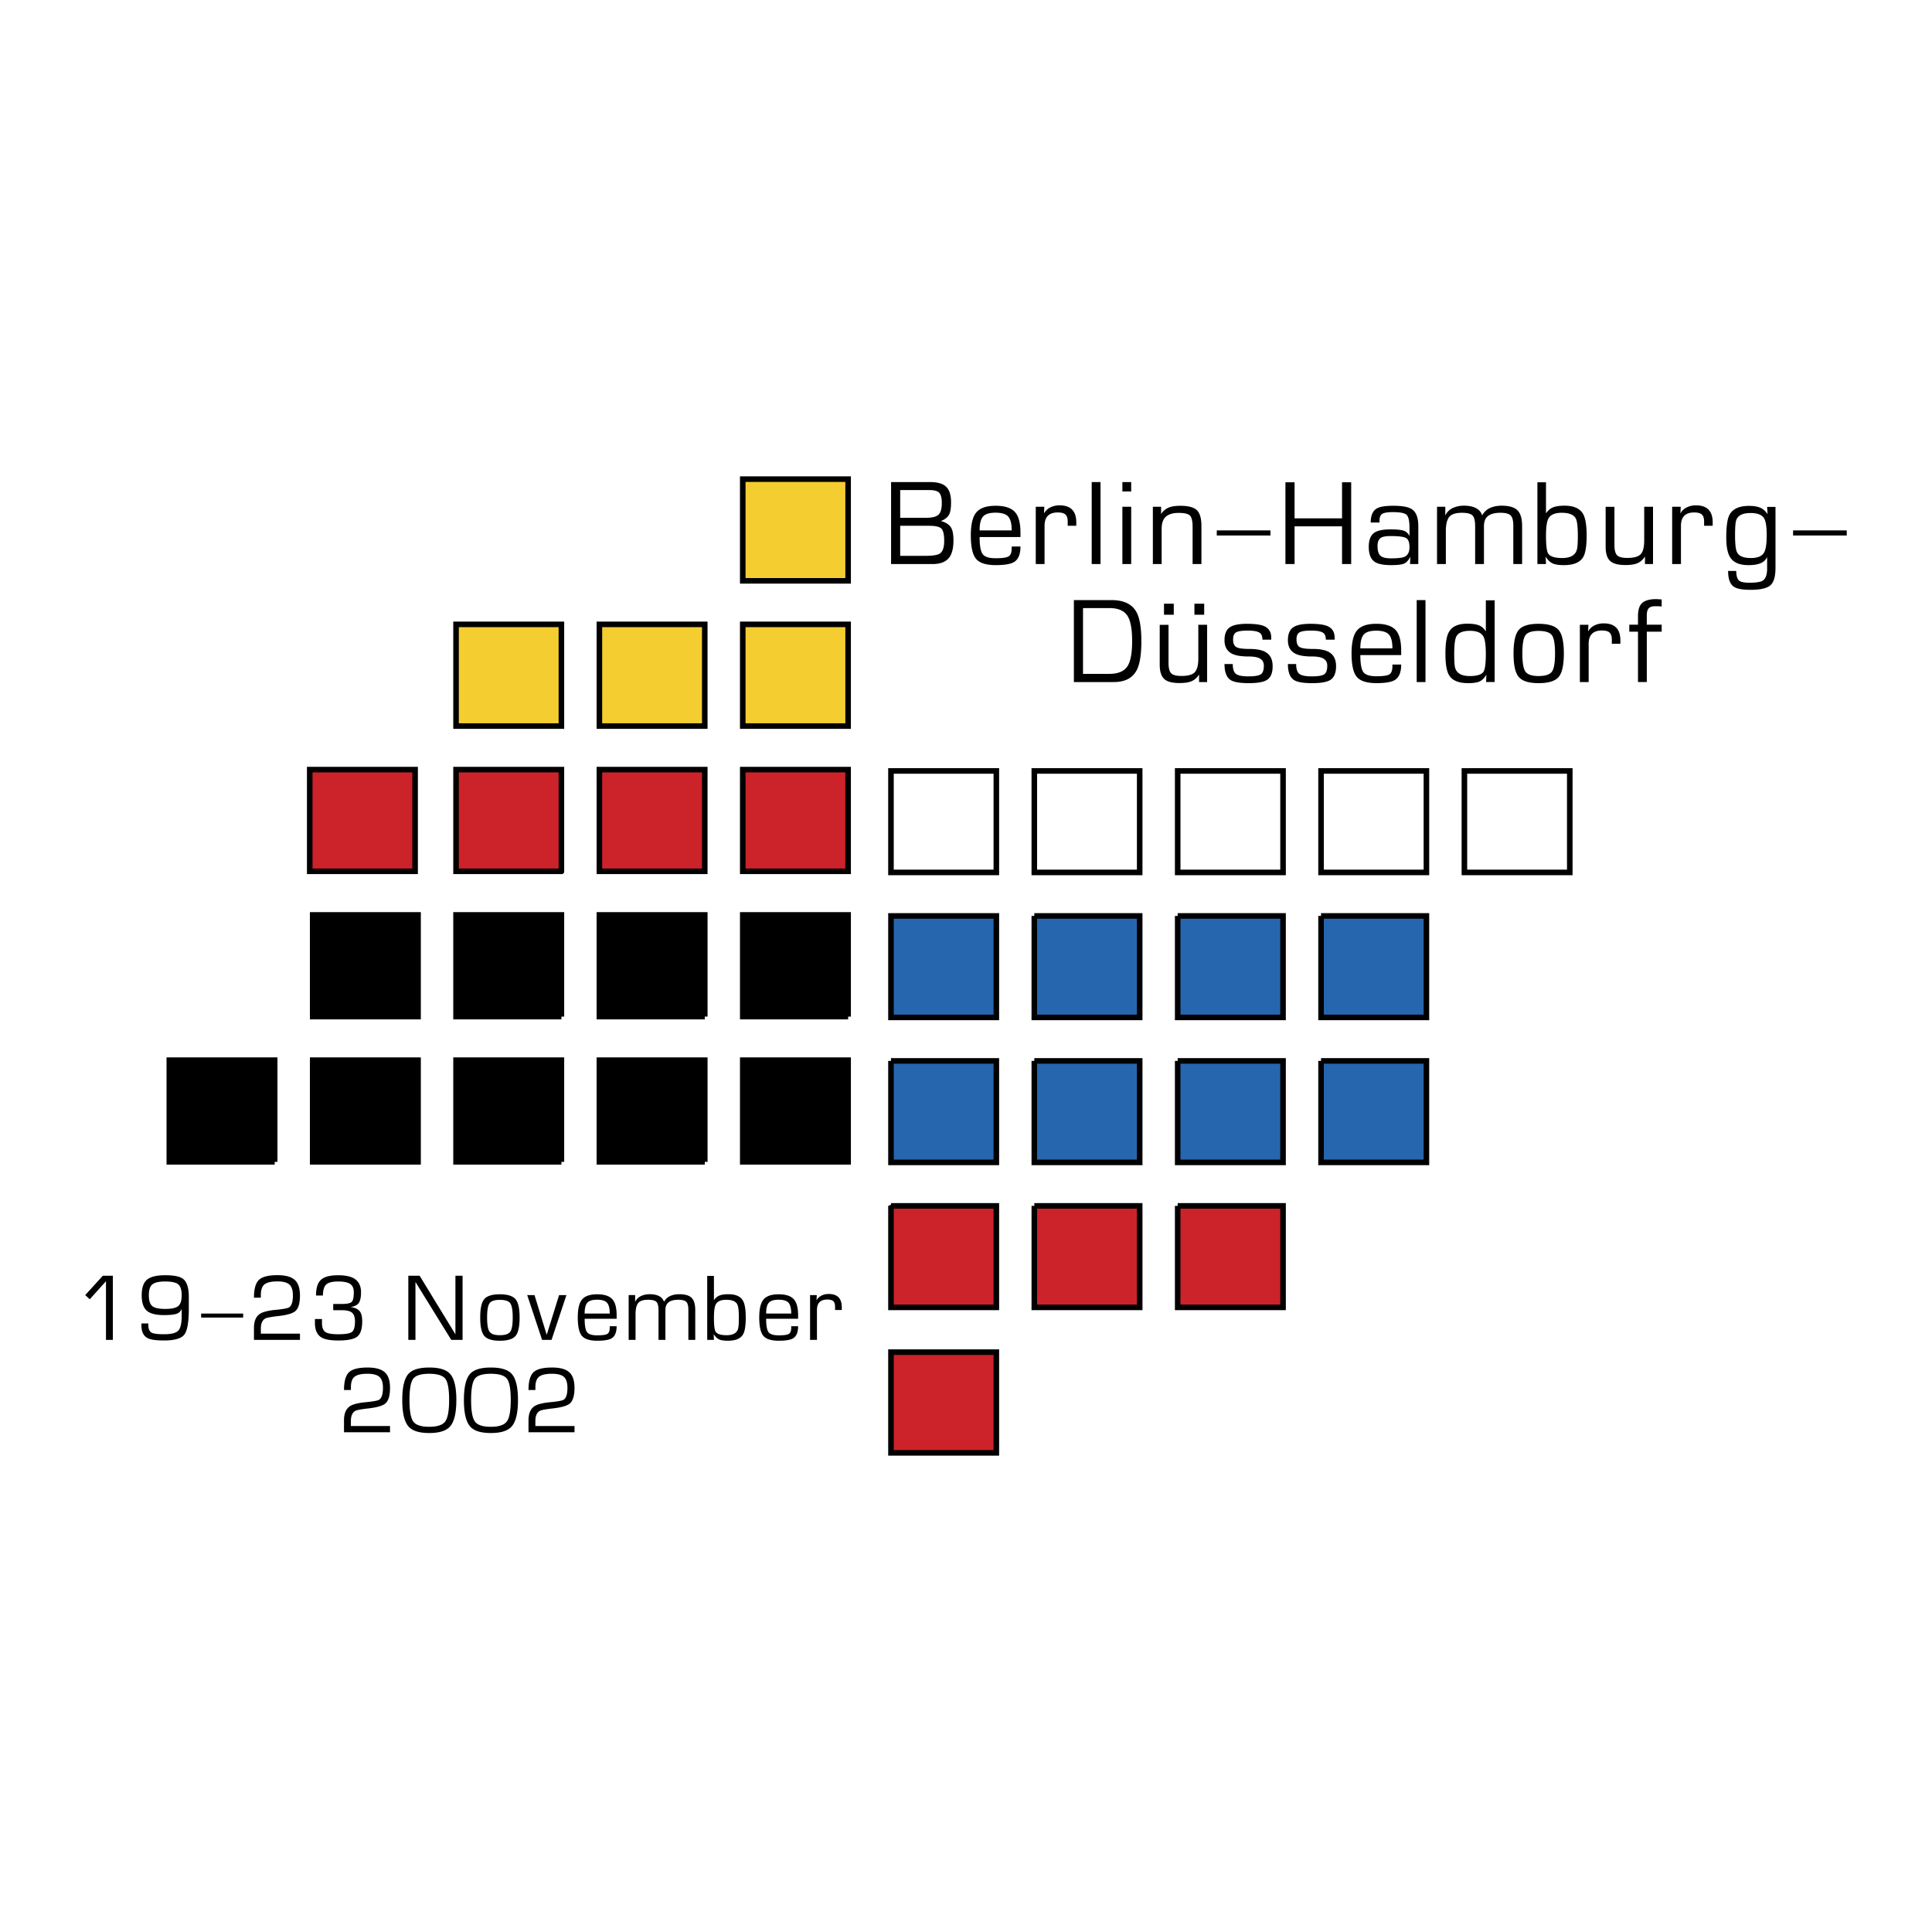 <svg xmlns="http://www.w3.org/2000/svg" width="2500" height="2500" viewBox="0 0 192.756 192.756"><path fill-rule="evenodd" clip-rule="evenodd" fill="#fff" d="M0 0h192.756v192.756H0V0z"/><path fill-rule="evenodd" clip-rule="evenodd" fill="#fff" stroke="#000" stroke-width=".555" stroke-miterlimit="2.613" d="M88.892 76.917h10.512v10.125H88.892V76.917zM103.193 76.917h10.514v10.125h-10.514V76.917zM117.498 76.917h10.512v10.125h-10.512V76.917zM131.801 76.917h10.513v10.125h-10.513V76.917zM146.104 76.917h10.513v10.125h-10.513V76.917z"/><path d="M99.404 144.953H88.892v-10.049h10.513v10.049h-.001zm18.094-24.642h10.512v10.125h-10.512v-10.125zm-14.305 0h10.514v10.125h-10.514v-10.125zm-14.301 0h10.513v10.125H88.892v-10.125z" fill-rule="evenodd" clip-rule="evenodd" fill="#cc2229"/><path d="M99.404 144.953H88.892v-10.049h10.513v10.049h-.001m18.094-24.642h10.512v10.125h-10.512v-10.125m-14.305 0h10.514v10.125h-10.514v-10.125m-14.301 0h10.513v10.125H88.892v-10.125z" fill="none" stroke="#000" stroke-width=".555" stroke-miterlimit="2.613"/><path d="M131.801 105.848h10.514v10.125h-10.514v-10.125zm-14.303 0h10.512v10.125h-10.512v-10.125zm-14.305 0h10.514v10.125h-10.514v-10.125zm-14.301 0h10.513v10.125H88.892v-10.125zm42.909-14.464h10.514v10.125h-10.514V91.384zm-14.303 0h10.512v10.125h-10.512V91.384zm-14.305 0h10.514v10.125h-10.514V91.384zm-14.301 0h10.513v10.125H88.892V91.384z" fill-rule="evenodd" clip-rule="evenodd" fill="#2566af"/><path d="M131.801 105.848h10.514v10.125h-10.514v-10.125m-14.303 0h10.512v10.125h-10.512v-10.125m-14.305 0h10.514v10.125h-10.514v-10.125m-14.301 0h10.513v10.125H88.892v-10.125m42.909-14.464h10.514v10.125h-10.514V91.384m-14.303 0h10.512v10.125h-10.512V91.384m-14.305 0h10.514v10.125h-10.514V91.384m-14.301 0h10.513v10.125H88.892V91.384z" fill="none" stroke="#000" stroke-width=".555" stroke-miterlimit="2.613"/><path fill-rule="evenodd" clip-rule="evenodd" fill="#cc2229" stroke="#000" stroke-width=".555" stroke-miterlimit="2.613" d="M84.618 86.931H74.105V76.786h10.513v10.145zM70.315 86.931H59.802V76.786h10.513v10.145zM56.012 86.931H45.499V76.786h10.513v10.145zM41.414 86.931H30.901V76.786h10.513v10.145z"/><path fill-rule="evenodd" clip-rule="evenodd" fill="#f4ce30" stroke="#000" stroke-width=".555" stroke-miterlimit="2.613" d="M84.618 72.44H74.105V62.295h10.513V72.44zM70.315 72.44H59.802V62.295h10.513V72.44zM56.012 72.44H45.499V62.295h10.513V72.44zM84.618 57.949H74.105V47.804h10.513v10.145z"/><path d="M41.708 101.426H31.196V91.282h10.513v10.144h-.001zm14.304 0H45.499V91.282h10.513v10.144zm14.303 0H59.802V91.282h10.513v10.144zm14.303 0H74.105V91.282h10.513v10.144zm-57.213 14.492H16.893v-10.145h10.512v10.145zm14.303 0H31.196v-10.145h10.513v10.145h-.001zm14.304 0H45.499v-10.145h10.513v10.145zm14.303 0H59.802v-10.145h10.513v10.145zm14.303 0H74.105v-10.145h10.513v10.145z" fill-rule="evenodd" clip-rule="evenodd"/><path d="M41.708 101.426H31.196V91.281h10.513v10.145h-.001m14.304 0H45.499V91.281h10.513v10.145m14.303 0H59.802V91.281h10.513v10.145m14.303 0H74.105V91.281h10.513v10.145m-57.213 14.492H16.893v-10.145h10.512v10.145m14.303 0H31.196v-10.145h10.513v10.145h-.001m14.304 0H45.499v-10.145h10.513v10.145m14.303 0H59.802v-10.145h10.513v10.145m14.303 0H74.105v-10.145h10.513v10.145z" fill="none" stroke="#000" stroke-width=".555" stroke-miterlimit="2.613"/><path d="M45.53 139.68c0 1.285-.209 2.164-.627 2.637-.385.438-1.078.656-2.079.656-.996 0-1.683-.215-2.062-.648-.418-.473-.628-1.354-.628-2.645 0-1.279.207-2.15.62-2.611.379-.42 1.069-.631 2.07-.631s1.691.207 2.07.623c.424.466.636 1.339.636 2.619zm34.098-8.106h-3.19c0 .676.08 1.121.24 1.334.16.215.499.32 1.016.32.522 0 .861-.049 1.015-.148.155-.1.232-.307.232-.619v-.145h.687c0 .598-.164.998-.492 1.203-.26.164-.741.246-1.442.246-.747 0-1.257-.162-1.532-.486-.274-.322-.411-.938-.411-1.842 0-.865.147-1.465.441-1.801s.792-.504 1.494-.504c.696 0 1.193.156 1.493.471.3.312.449.855.449 1.629v.342zm-8.398-.103c0 .746.057 1.209.171 1.393.148.232.511.35 1.089.35.663 0 1.048-.229 1.157-.684.046-.188.069-.541.069-1.059 0-.699-.054-1.148-.163-1.348-.16-.295-.526-.443-1.098-.443-.52 0-.863.145-1.029.436-.131.226-.196.679-.196 1.355zm-9.709.103h-3.19c0 .676.08 1.121.24 1.334.16.215.499.32 1.016.32.522 0 .861-.049 1.016-.148s.232-.307.232-.619v-.145h.687c0 .598-.164.998-.492 1.203-.26.164-.741.246-1.442.246-.747 0-1.257-.162-1.531-.486-.274-.322-.412-.938-.412-1.842 0-.865.147-1.465.441-1.801.294-.336.792-.504 1.494-.504.696 0 1.194.156 1.493.471.3.312.45.855.45 1.629v.342h-.002zm-9.68-.129c0 .922-.139 1.539-.416 1.852-.277.312-.798.469-1.562.469-.747 0-1.259-.156-1.536-.473s-.416-.928-.416-1.838c0-.916.137-1.533.411-1.848.274-.316.788-.475 1.54-.475.758 0 1.277.156 1.557.471.282.313.422.926.422 1.842zm-35.48-.238c-.786 0-1.346-.137-1.68-.41-.362-.295-.543-.816-.543-1.561 0-.758.18-1.281.539-1.57.359-.291.96-.436 1.803-.436.888 0 1.487.125 1.798.375.374.301.56.896.56 1.787v1.191c0 1.324-.149 2.18-.449 2.57s-.974.586-2.024.586c-.773 0-1.31-.072-1.609-.221-.43-.211-.644-.637-.644-1.279v-.197h.688v.162c0 .387.113.641.338.76.198.102.606.154 1.228.154.705 0 1.175-.117 1.409-.348.234-.23.352-.723.352-1.477v-.711c-.096.23-.241.387-.433.467-.25.105-.694.158-1.333.158zm35.318 8.473c0 1.285-.209 2.164-.628 2.637-.385.438-1.077.656-2.078.656-.996 0-1.683-.215-2.062-.648-.418-.473-.627-1.354-.627-2.645 0-1.279.206-2.15.619-2.611.379-.42 1.069-.631 2.071-.631 1.001 0 1.691.207 2.07.623.423.466.635 1.339.635 2.619zm-12.767 2.593v.623h-4.59v-1.195c0-.682.204-1.154.611-1.416.294-.188.816-.316 1.565-.389.749-.07 1.195-.154 1.336-.25.249-.166.374-.559.374-1.178 0-.514-.115-.875-.345-1.088-.229-.215-.634-.32-1.212-.32-.641 0-1.083.113-1.327.342-.21.199-.314.537-.314 1.014v.266h-.688c0-.859.164-1.447.492-1.766.328-.32.947-.479 1.858-.479.786 0 1.356.154 1.71.465.353.311.53.834.53 1.574 0 .768-.156 1.285-.468 1.553-.272.227-.83.389-1.675.486-.714.08-1.148.16-1.301.238-.306.16-.459.498-.459 1.016v.504h3.903zm42.596-11.57v2.979h-.687v-4.471h.67l-.025.52c.119-.211.286-.367.5-.473s.453-.158.712-.158c.872 0 1.307.443 1.307 1.33v.266h-.67v-.334c0-.262-.061-.445-.183-.549-.122-.105-.318-.158-.59-.158-.688-.001-1.034.349-1.034 1.048zm-2.567.35c0-.518-.09-.877-.27-1.078-.181-.203-.511-.303-.99-.303-.474 0-.799.1-.977.303-.177.201-.266.561-.266 1.078h2.503zm-7.736 2.056l.025.572h-.67v-6.383h.67v2.424c.147-.211.312-.359.495-.443.222-.104.541-.154.956-.154.722 0 1.206.219 1.45.656.182.324.273.885.273 1.682 0 .818-.093 1.383-.28 1.689-.249.41-.75.613-1.501.613-.391 0-.684-.045-.878-.135-.197-.091-.376-.265-.54-.521zm-7.796-1.996v2.568h-.687v-4.471h.645v.674c.136-.268.333-.461.59-.58s.547-.18.87-.18c.334 0 .614.049.84.145.294.125.488.33.582.615.144-.268.349-.461.614-.58s.565-.18.899-.18c.588 0 1.002.121 1.243.363.241.24.361.652.361 1.232v2.961h-.688v-3.004c0-.387-.069-.65-.208-.789-.139-.139-.403-.209-.793-.209-.487 0-.834.105-1.044.316-.164.164-.246.406-.246.725v2.961H65.7v-2.953c0-.414-.068-.693-.204-.836s-.416-.213-.84-.213c-.481 0-.809.109-.984.328s-.263.59-.263 1.107zm-2.575-.06c0-.518-.09-.877-.271-1.078-.18-.203-.51-.303-.989-.303-.474 0-.799.1-.977.303-.178.201-.267.561-.267 1.078h2.504zm-5.053-1.842l-1.235 3.967-1.217-3.967H52.6l1.485 4.471h.942l1.484-4.471h-.73zm-4.627 2.234c0-.732-.084-1.209-.252-1.428-.167-.221-.513-.33-1.038-.33-.512 0-.852.111-1.017.334-.165.221-.248.699-.248 1.434 0 .727.084 1.203.252 1.424.168.223.505.334 1.012.334.518 0 .862-.111 1.033-.33s.258-.697.258-1.438zm-5.003-4.164v6.4h-1.128l-3.572-5.777v5.777h-.713v-6.4h1.128l3.572 5.846v-5.846h.713zm-12.905 3.44v-.623h.814c.538 0 .878-.066 1.022-.201.145-.133.217-.455.217-.967 0-.365-.105-.629-.314-.795-.238-.188-.651-.281-1.239-.281-.594 0-.997.104-1.209.311-.212.209-.318.572-.318 1.088h-.688c0-.744.164-1.268.492-1.568.328-.303.899-.453 1.714-.453.803 0 1.384.143 1.744.428.359.283.539.707.539 1.271 0 .512-.078.871-.234 1.078-.155.207-.425.34-.81.396.447.059.758.205.933.443.153.211.229.541.229.99 0 .752-.165 1.256-.496 1.516-.331.258-.958.387-1.884.387-.785 0-1.344-.1-1.677-.299-.44-.26-.661-.746-.661-1.457v-.385h.704v.375c0 .449.107.752.323.908.215.156.647.236 1.298.236.724 0 1.184-.08 1.379-.24.195-.158.293-.504.293-1.031 0-.422-.098-.715-.293-.879-.195-.166-.527-.248-.997-.248h-.881zm-3.318 2.338v.623h-4.59v-1.195c0-.682.204-1.154.611-1.416.294-.188.816-.316 1.565-.389.75-.07 1.195-.154 1.337-.252.248-.164.373-.557.373-1.178 0-.512-.115-.873-.345-1.088-.229-.213-.634-.318-1.212-.318-.641 0-1.083.113-1.327.34-.209.199-.314.539-.314 1.016v.266h-.688c0-.859.164-1.449.492-1.768s.948-.477 1.858-.477c.786 0 1.356.154 1.71.465s.53.834.53 1.574c0 .768-.156 1.285-.468 1.553-.272.227-.831.389-1.675.486-.715.08-1.148.16-1.301.238-.306.16-.459.498-.459 1.016v.504h3.903zm-9.859-2.006h4.191v.402h-4.191v-.402zm-1.943-1.826c0-.545-.118-.91-.352-1.096-.235-.186-.667-.277-1.294-.277-.611 0-1.035.096-1.273.285-.238.191-.356.551-.356 1.08 0 .541.116.904.348 1.092.231.188.659.281 1.281.281.633 0 1.066-.094 1.298-.281s.348-.549.348-1.084zm-6.865-1.946v6.4h-.687v-5.854l-1.618 1.801-.453-.418 1.756-1.93h1.002v.001zm46.058 14.992v.623h-4.59v-1.195c0-.682.204-1.154.611-1.416.294-.188.816-.316 1.565-.389.75-.07 1.195-.154 1.336-.25.249-.166.373-.559.373-1.178 0-.514-.114-.875-.344-1.088-.23-.215-.634-.32-1.212-.32-.641 0-1.083.113-1.327.342-.21.199-.314.537-.314 1.014v.266h-.688c0-.859.164-1.447.492-1.766.328-.32.947-.479 1.858-.479.786 0 1.356.154 1.709.465s.53.834.53 1.574c0 .768-.156 1.285-.467 1.553-.272.227-.831.389-1.676.486-.714.08-1.148.16-1.301.238-.306.16-.459.498-.459 1.016v.504h3.904zm-6.361-2.593c0-1.086-.127-1.795-.382-2.125-.255-.33-.79-.494-1.604-.494-.815 0-1.347.164-1.596.494-.249.33-.373 1.039-.373 2.125s.127 1.803.382 2.15c.254.346.783.52 1.587.52.803 0 1.334-.176 1.595-.529.261-.352.391-1.067.391-2.141zm-6.149 0c0-1.086-.127-1.795-.382-2.125-.255-.33-.789-.494-1.604-.494-.815 0-1.346.164-1.595.494s-.374 1.039-.374 2.125.127 1.803.382 2.15c.255.346.783.52 1.587.52.803 0 1.335-.176 1.595-.529.261-.352.391-1.067.391-2.141zM107.141 68.048v-8.177h3.752c1.213 0 2.041.393 2.482 1.179.332.589.498 1.562.498 2.915 0 1.332-.15 2.293-.455 2.882-.412.8-1.174 1.201-2.287 1.201h-3.99zm69.123-14.642c0-.85-.088-1.417-.262-1.7-.217-.349-.668-.523-1.35-.523-.84 0-1.326.272-1.457.817-.059.24-.088.709-.088 1.406 0 .887.07 1.458.207 1.712.195.371.652.557 1.371.557.668 0 1.105-.182 1.316-.545.175-.299.263-.873.263-1.724zm-22.02.044c0 .952.074 1.544.219 1.777.189.298.654.447 1.391.447.848 0 1.34-.291 1.479-.873.061-.24.088-.69.088-1.352 0-.894-.068-1.468-.207-1.723-.205-.378-.672-.566-1.402-.566-.664 0-1.104.185-1.314.556-.17.291-.254.869-.254 1.734zm-13.619 1.155c0-.494-.117-.805-.352-.932-.232-.127-.746-.191-1.539-.191-.461 0-.781.058-.961.175-.225.145-.336.414-.336.807 0 .48.098.807.293.981.193.174.533.262 1.016.262.676 0 1.127-.047 1.35-.142.353-.145.529-.465.529-.96zm-27.766-6.509v.938h-.879v-.938h.879zm-11.047 5.485h-4.076c0 .865.104 1.434.309 1.706.203.273.637.409 1.297.409.668 0 1.1-.063 1.297-.191.197-.127.297-.39.297-.791v-.186h.877c0 .764-.209 1.276-.629 1.538-.332.211-.945.316-1.842.316-.955 0-1.607-.208-1.957-.622s-.526-1.199-.526-2.355c0-1.104.188-1.871.563-2.3.377-.429 1.012-.644 1.908-.644.889 0 1.525.2 1.908.6.383.4.574 1.094.574 2.083v.437zm-12-1.123v2.999h2.494c.744 0 1.232-.077 1.463-.23.289-.197.434-.616.434-1.259 0-.649-.098-1.062-.292-1.242-.195-.178-.604-.268-1.226-.268h-2.873zm0-3.565v2.769h2.569c.607 0 1.023-.102 1.247-.307.224-.204.336-.594.336-1.171 0-.496-.086-.835-.26-1.018-.174-.183-.506-.274-.998-.274h-2.894v.001zm66.213 16.299c0 1.178-.178 1.966-.531 2.366s-1.02.6-1.996.6c-.953 0-1.607-.202-1.961-.605-.355-.403-.531-1.187-.531-2.35 0-1.17.176-1.957.525-2.36s1.006-.605 1.967-.605c.969 0 1.633.2 1.99.6.36.399.537 1.184.537 2.354zm-7.783.033c0-.865-.084-1.443-.25-1.733-.217-.371-.66-.556-1.328-.556-.711 0-1.164.186-1.359.556-.145.269-.217.847-.217 1.733 0 .683.025 1.13.076 1.341.137.589.627.883 1.469.883.738 0 1.199-.146 1.381-.436.152-.24.228-.836.228-1.788zm-8.445.13h-4.076c0 .865.104 1.434.307 1.706.205.273.639.409 1.299.409.668 0 1.1-.064 1.297-.191s.297-.391.297-.791v-.185h.877c0 .763-.209 1.275-.627 1.537-.334.211-.947.316-1.844.316-.955 0-1.607-.208-1.957-.622-.352-.414-.525-1.199-.525-2.354 0-1.105.188-1.872.562-2.301.377-.429 1.012-.644 1.908-.644.891 0 1.525.2 1.908.6s.574 1.094.574 2.083v.437zm-31.744 1.876h2.645c.816 0 1.396-.23 1.74-.689.342-.459.516-1.32.516-2.582 0-1.261-.174-2.125-.516-2.592-.344-.467-.928-.7-1.752-.7h-2.633v6.563zm12.09-6.999v1.101h-.975v-1.101h.975zm-3.036 0v1.101h-.975v-1.101h.975zm61.789-7.316h5.355v.513h-5.355v-.513zm-2.546-1.614l-.043-.73h.834v6.081c0 .873-.174 1.457-.52 1.752-.348.294-1.006.442-1.973.442-.818 0-1.375-.105-1.67-.316-.377-.262-.564-.785-.564-1.57h.812c0 .494.102.821.305.981.166.13.502.196 1.008.196.68 0 1.127-.073 1.344-.219.283-.19.424-.587.424-1.193v-1.15c-.152.32-.412.542-.781.665-.281.095-.643.142-1.084.142-.867 0-1.467-.248-1.799-.742-.275-.407-.412-1.072-.412-1.995 0-1.112.104-1.868.314-2.268.316-.604.969-.905 1.951-.905.434 0 .783.051 1.051.152.334.132.601.357.803.677zm-8.641 1.166v3.805h-.877V50.56h.855l-.033.665c.152-.269.365-.47.641-.605s.578-.202.91-.202c1.113 0 1.67.567 1.67 1.701v.338h-.857v-.425c0-.334-.076-.569-.232-.703-.156-.135-.406-.202-.754-.202-.882 0-1.323.448-1.323 1.341zm-3.666 1.462v-3.369h.879v5.713h-.803v-.752c-.217.342-.492.574-.824.698-.268.102-.643.153-1.127.153-.701 0-1.199-.127-1.496-.382-.318-.276-.477-.752-.477-1.428v-4.001h.877v3.805c0 .509.088.852.264 1.03.176.178.516.267 1.018.267.66 0 1.107-.125 1.34-.376.234-.252.349-.705.349-1.358zm-9.832 1.613l.033.73h-.857v-8.155h.857v3.096c.189-.269.4-.458.633-.566.283-.131.689-.196 1.221-.196.922 0 1.539.28 1.854.839.23.415.348 1.13.348 2.148 0 1.047-.119 1.766-.357 2.159-.318.523-.957.785-1.92.785-.498 0-.871-.058-1.121-.174-.252-.117-.48-.339-.691-.666zm-9.959-2.551v3.282h-.879v-5.713h.824v.862c.172-.342.424-.589.754-.742a2.615 2.615 0 0 1 1.111-.229c.426 0 .783.062 1.072.185.377.16.625.421.744.786.184-.342.445-.589.785-.742.34-.152.723-.229 1.148-.229.752 0 1.281.154 1.59.463.307.309.461.834.461 1.575v3.783h-.879v-3.837c0-.494-.09-.831-.266-1.009-.178-.178-.516-.267-1.014-.267-.623 0-1.066.134-1.334.403-.209.211-.314.52-.314.927v3.783h-.879v-3.772c0-.531-.086-.887-.26-1.068-.174-.182-.531-.272-1.072-.272-.615 0-1.035.14-1.258.419-.223.28-.334.751-.334 1.412zm-3.627.49v-.818c0-.69-.098-1.125-.293-1.303-.195-.178-.65-.267-1.365-.267-.514 0-.863.056-1.053.169-.188.112-.281.347-.281.703v.163h-.877c0-.712.213-1.185.639-1.417.305-.167.842-.251 1.615-.251.889 0 1.504.113 1.844.338.434.284.65.843.65 1.679v3.794h-.824l.033-.719c-.189.356-.402.583-.641.682-.238.098-.66.147-1.268.147-.773 0-1.324-.109-1.648-.327-.398-.269-.596-.771-.596-1.505 0-.69.195-1.163.584-1.417.318-.21.846-.316 1.584-.316.656 0 1.107.047 1.35.142.242.095.424.269.547.523zm-11.465-1.766h4.736v-3.598h.912v8.155h-.912v-3.761h-4.736v3.761h-.912v-8.155h.912v3.598zm-7.764 1.2h5.355v.513h-5.355v-.513zm-5.498-.142v3.5h-.877v-5.713h.822v.73c.195-.32.471-.545.824-.676.283-.102.65-.152 1.105-.152.781 0 1.326.144 1.633.431s.461.819.461 1.597v3.783h-.879v-3.696c0-.574-.086-.952-.26-1.134s-.549-.272-1.127-.272c-.564 0-.988.124-1.275.371-.284.246-.427.657-.427 1.231zm-3.039-2.213v5.713h-.879v-5.713h.879zm-3.06-2.465v8.177h-.879v-8.177h.879zm-5.584 4.372v3.805h-.877V50.56h.855l-.033.665c.152-.269.365-.47.641-.605a2.03 2.03 0 0 1 .91-.202c1.113 0 1.67.567 1.67 1.701v.338h-.857v-.425c0-.334-.076-.569-.232-.703-.154-.135-.406-.202-.754-.202-.882 0-1.323.448-1.323 1.341zm-3.279.448c0-.662-.115-1.121-.346-1.379-.23-.258-.652-.387-1.264-.387-.605 0-1.021.129-1.248.387-.229.258-.342.718-.342 1.379h3.2zm-7.9 3.351l.007.007h-4.141v-8.177h3.914c.723 0 1.249.155 1.578.464.329.309.493.827.493 1.554 0 .53-.054.916-.163 1.155-.145.32-.43.556-.856.709.506.139.849.364 1.03.678.152.263.228.685.228 1.268 0 .78-.148 1.355-.444 1.727-.333.416-.878.623-1.637.623l-.009-.008zm72.749 6.058v.697h-1.484v5.026h-.879v-5.026h-.867v-.697h.867v-.851c0-.632.143-1.074.43-1.325.285-.25.752-.376 1.402-.376l.531.033v.708a3.628 3.628 0 0 0-.477-.032h-.152c-.318 0-.539.071-.666.212-.127.142-.189.38-.189.714v.916h1.484v.001zm-7.285 1.919v3.805h-.877v-5.713h.855l-.033.664c.152-.269.365-.471.641-.605.275-.134.578-.201.91-.201 1.113 0 1.67.567 1.67 1.701v.338h-.855v-.425c0-.334-.078-.568-.234-.703-.154-.135-.406-.202-.754-.202-.882-.001-1.323.446-1.323 1.341zm-3.354.948c0-.938-.107-1.547-.322-1.826-.213-.28-.656-.42-1.326-.42-.654 0-1.088.142-1.297.425-.213.284-.316.894-.316 1.832 0 .931.107 1.538.32 1.821.215.283.646.425 1.293.425.662 0 1.104-.14 1.322-.42.217-.279.326-.892.326-1.837zm-6.904-2.203v-3.096h.879v8.155h-.857l.033-.73c-.209.334-.436.558-.678.671-.242.112-.623.169-1.145.169-.947 0-1.578-.262-1.896-.785-.246-.4-.369-1.119-.369-2.159 0-1.018.111-1.73.336-2.137.311-.567.922-.851 1.832-.851.543 0 .951.062 1.225.186.232.101.445.294.64.577zm-6.021-3.117v8.177h-.877v-8.177h.877zm-3.301 4.818c0-.662-.115-1.122-.346-1.379-.23-.258-.652-.387-1.264-.387-.605 0-1.021.129-1.248.387-.229.257-.342.717-.342 1.379h3.2zm-10.426 1.56h.824c0 .501.111.832.33.992.221.16.625.24 1.215.24.627 0 1.043-.067 1.248-.202s.309-.423.309-.867c0-.305-.117-.534-.352-.687-.234-.152-.621-.229-1.162-.229-.758 0-1.316-.094-1.676-.283-.49-.254-.736-.702-.736-1.341 0-.596.168-1.017.5-1.265.332-.247.914-.371 1.744-.371.781 0 1.35.077 1.703.229.477.211.715.592.715 1.145v.208h-.877c0-.327-.088-.553-.26-.676-.209-.153-.607-.229-1.199-.229-.584 0-.975.06-1.172.18-.197.12-.297.351-.297.692 0 .378.102.632.303.763.203.131.65.196 1.346.196.752 0 1.307.12 1.668.36.42.276.631.73.631 1.363 0 .669-.189 1.123-.564 1.363-.34.218-.947.327-1.822.327-.902 0-1.514-.109-1.832-.327-.392-.269-.587-.796-.587-1.581zm-6.326 0h.824c0 .501.109.832.33.992.219.16.625.24 1.215.24.627 0 1.043-.067 1.248-.202s.309-.423.309-.867c0-.305-.117-.534-.352-.687-.234-.152-.623-.229-1.162-.229-.758 0-1.316-.094-1.678-.283-.488-.254-.734-.702-.734-1.341 0-.596.166-1.017.5-1.265.332-.247.914-.371 1.744-.371.781 0 1.348.077 1.703.229.477.211.715.592.715 1.145v.208h-.877c0-.327-.088-.553-.26-.676-.209-.153-.609-.229-1.199-.229-.584 0-.975.06-1.172.18-.199.12-.297.351-.297.692 0 .378.1.632.303.763.203.131.65.196 1.346.196.75 0 1.307.12 1.668.36.42.276.629.73.629 1.363 0 .669-.188 1.123-.564 1.363-.338.218-.945.327-1.82.327-.902 0-1.514-.109-1.832-.327-.392-.269-.587-.796-.587-1.581zm-2.613-.545v-3.369h.879v5.713h-.803v-.752c-.217.342-.492.574-.824.697-.268.102-.645.153-1.129.153-.699 0-1.199-.127-1.496-.381-.316-.276-.477-.752-.477-1.428v-4.001h.879v3.805c0 .509.088.853.264 1.031.176.178.514.267 1.018.267.66 0 1.105-.125 1.34-.376.232-.253.349-.706.349-1.359z" fill-rule="evenodd" clip-rule="evenodd"/></svg>